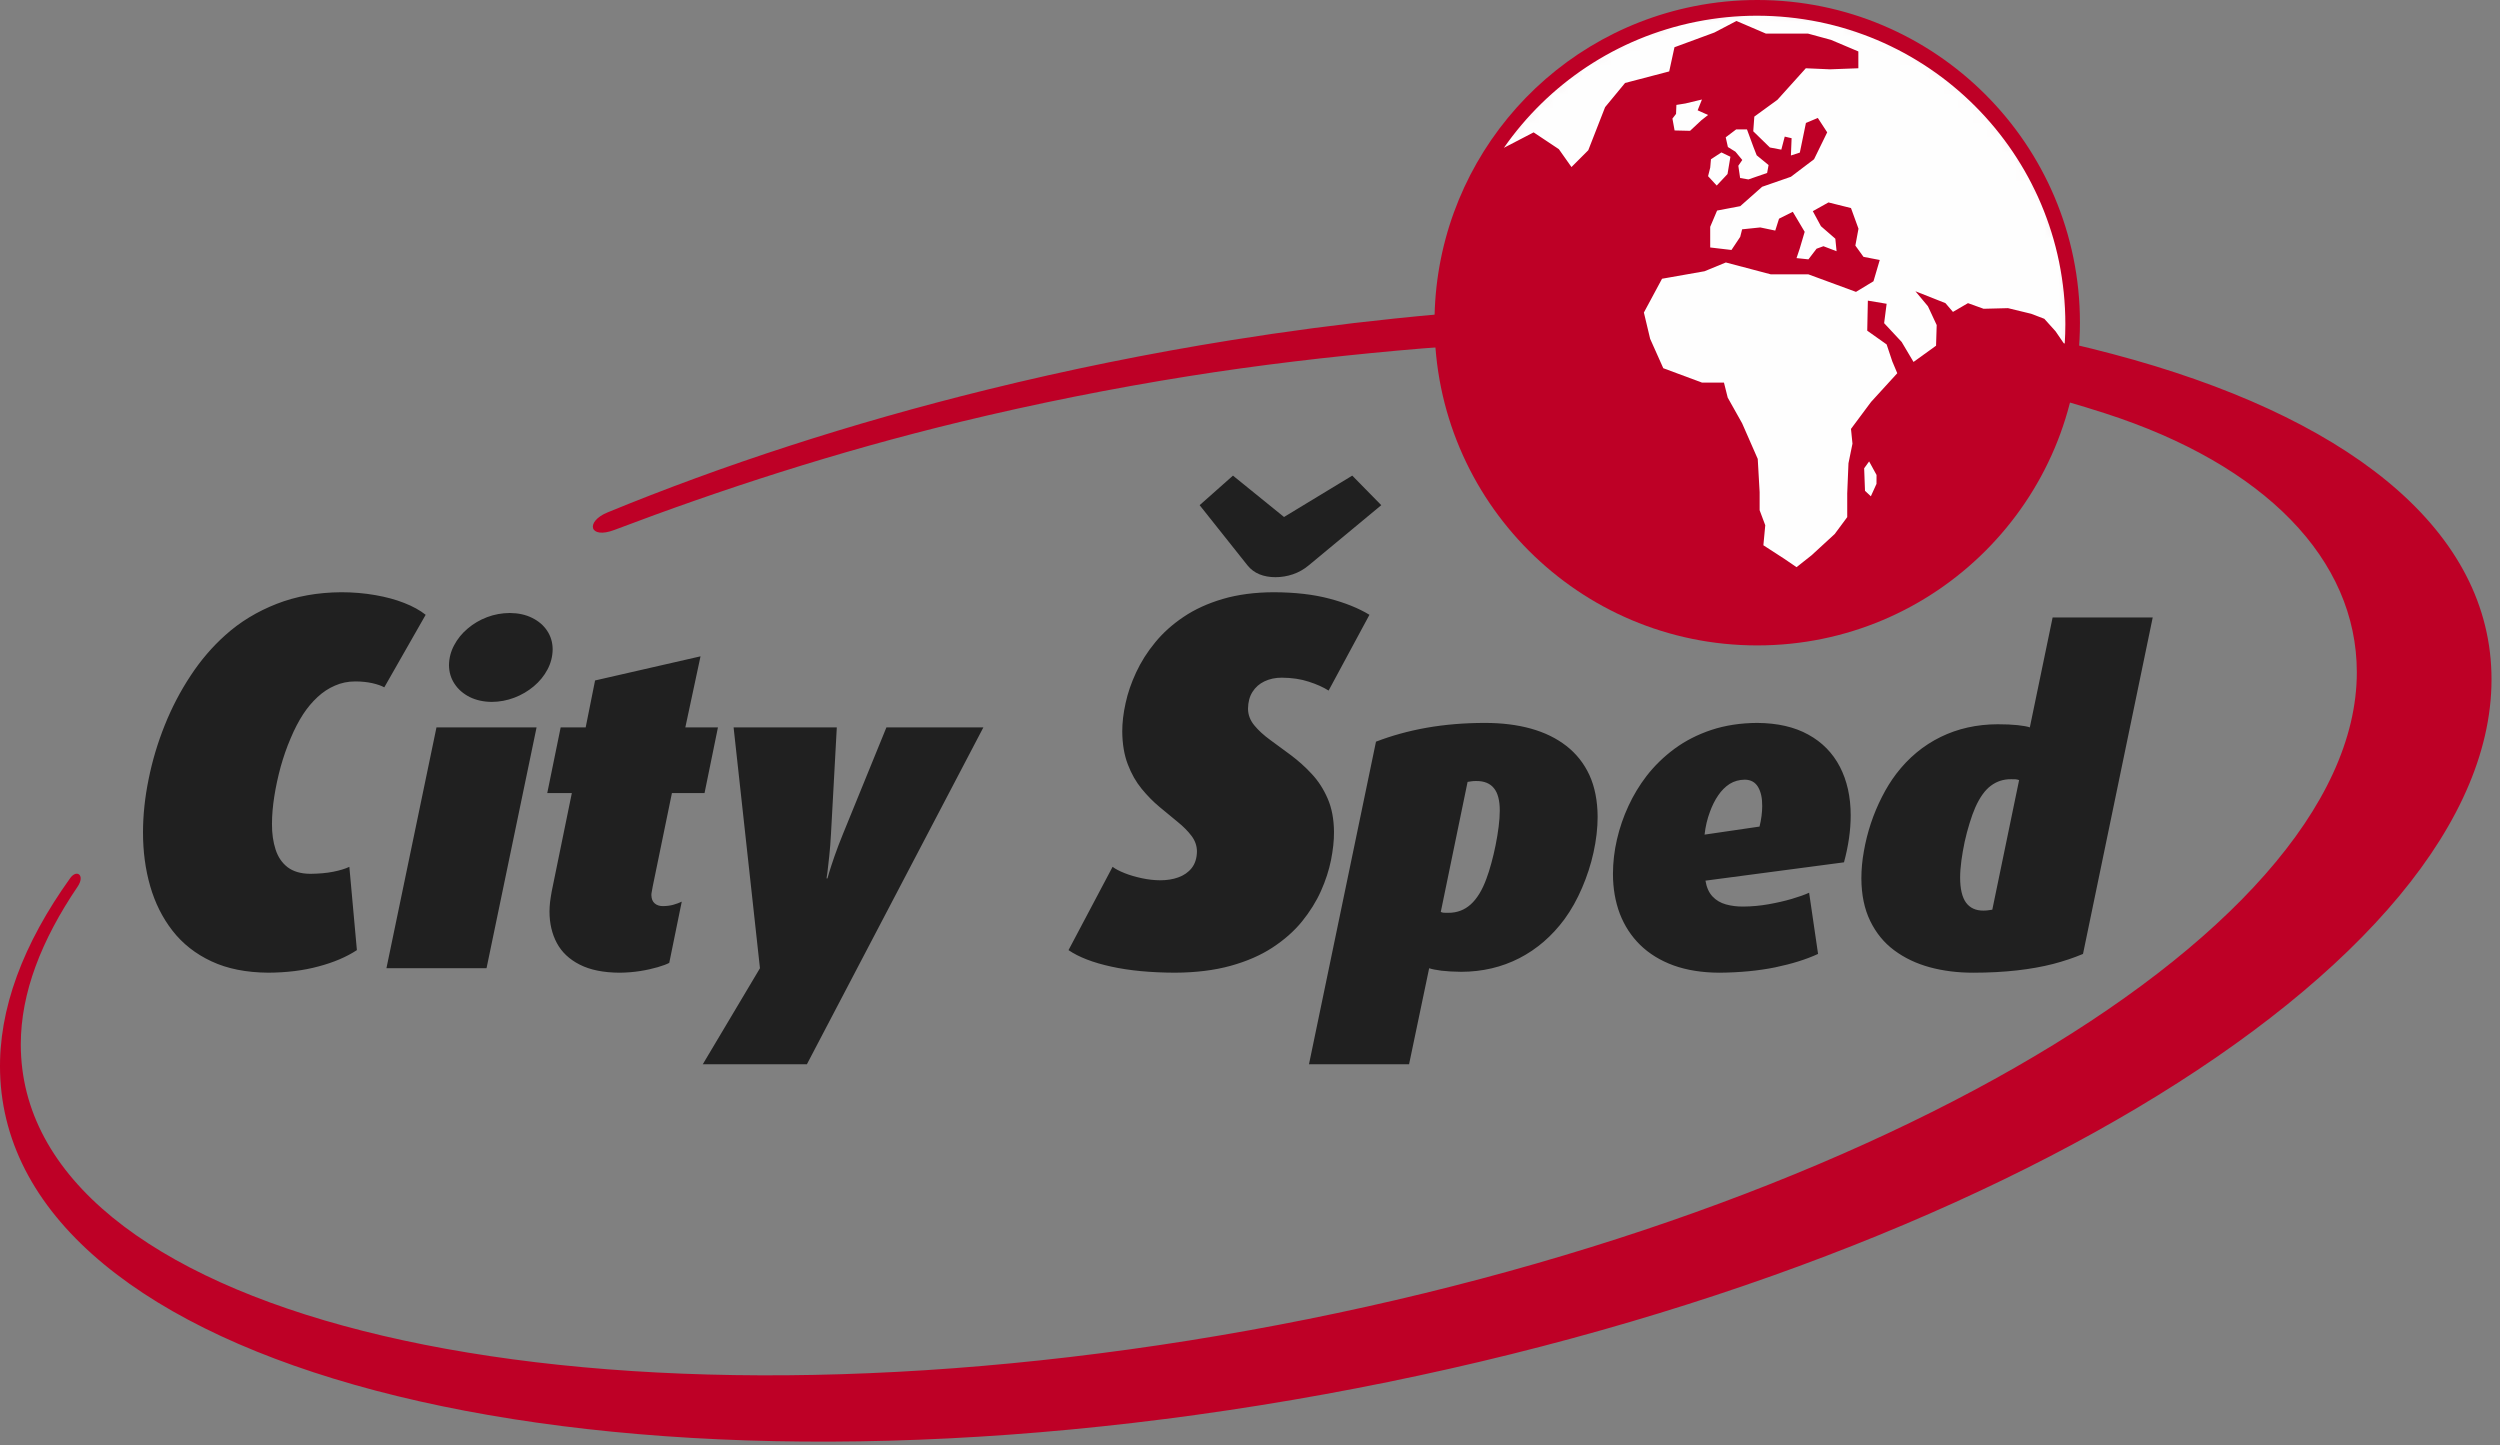 <svg xmlns="http://www.w3.org/2000/svg" xmlns:xlink="http://www.w3.org/1999/xlink" width="173px" height="100px" viewBox="0 0 173 100"><rect x="0" y="0" width="173" height="100" fill="#808080" stroke="none"/><title>Group</title><defs><path d="M117.232,0.431 C118.67,0.144 120.134,0 121.6,0 C133.934,0 143.932,9.999 143.932,22.332 C143.932,34.665 133.934,44.663 121.6,44.663 C109.266,44.663 99.268,34.665 99.268,22.332 C99.268,11.682 106.788,2.514 117.232,0.431" id="path-1"></path></defs><g id="Page-1" stroke="none" stroke-width="1" fill="none" fill-rule="evenodd"><g id="CITYSPED_2021_Logo01-Copy" transform="translate(-50, -28)"><g id="Group" transform="translate(50, 28)"><path d="M29.456,42.544 C29.066,42.234 28.576,41.962 27.975,41.726 C27.38,41.49 26.711,41.311 25.967,41.181 C25.223,41.051 24.443,40.983 23.618,40.983 C21.982,40.994 20.488,41.261 19.143,41.788 C17.798,42.315 16.608,43.034 15.586,43.957 C14.693,44.757 13.893,45.686 13.193,46.753 C12.487,47.819 11.892,48.959 11.402,50.18 C10.912,51.401 10.541,52.64 10.286,53.911 C10.027,55.175 9.896,56.403 9.896,57.604 C9.896,58.919 10.057,60.152 10.392,61.317 C10.727,62.482 11.241,63.511 11.941,64.41 C12.641,65.308 13.541,66.015 14.631,66.523 C15.728,67.038 17.036,67.298 18.561,67.31 C19.831,67.304 20.996,67.162 22.044,66.876 C23.097,66.598 23.977,66.22 24.697,65.749 L24.175,59.985 C23.891,60.121 23.518,60.233 23.054,60.326 C22.59,60.419 22.062,60.462 21.461,60.468 C20.811,60.462 20.29,60.307 19.9,60.01 C19.515,59.712 19.236,59.303 19.069,58.782 C18.901,58.262 18.815,57.673 18.821,57.01 C18.821,56.415 18.876,55.783 18.982,55.107 C19.088,54.431 19.236,53.75 19.422,53.062 C19.615,52.374 19.843,51.717 20.11,51.097 C20.37,50.471 20.662,49.913 20.977,49.424 C21.275,48.971 21.604,48.58 21.97,48.24 C22.335,47.899 22.738,47.633 23.172,47.447 C23.606,47.254 24.077,47.155 24.585,47.155 C25.018,47.155 25.409,47.199 25.756,47.273 C26.104,47.353 26.382,47.447 26.593,47.564 L29.456,42.544 Z M38.244,44.924 C38.239,44.444 38.11,44.017 37.857,43.64 C37.605,43.264 37.26,42.971 36.816,42.754 C36.368,42.532 35.858,42.424 35.275,42.419 C34.729,42.424 34.209,42.517 33.704,42.708 C33.204,42.898 32.756,43.162 32.364,43.496 C31.967,43.831 31.653,44.218 31.426,44.651 C31.194,45.083 31.075,45.547 31.07,46.037 C31.075,46.516 31.204,46.944 31.457,47.325 C31.709,47.706 32.054,48.005 32.498,48.232 C32.947,48.454 33.456,48.567 34.039,48.572 C34.58,48.567 35.095,48.469 35.595,48.279 C36.095,48.088 36.543,47.825 36.94,47.49 C37.337,47.155 37.656,46.769 37.888,46.326 C38.12,45.888 38.239,45.424 38.244,44.924 Z M37.131,50.335 L30.204,50.335 L26.741,67.001 L33.668,67.001 L37.131,50.335 Z M49.682,50.335 L47.425,50.335 L48.476,45.418 L41.179,47.088 L40.529,50.335 L38.798,50.335 L37.87,54.88 L39.571,54.88 L38.179,61.683 C38.133,61.93 38.097,62.172 38.066,62.404 C38.04,62.637 38.025,62.858 38.025,63.074 C38.025,63.894 38.195,64.626 38.535,65.26 C38.875,65.894 39.406,66.394 40.122,66.754 C40.839,67.12 41.761,67.306 42.88,67.311 C43.369,67.306 43.843,67.269 44.297,67.197 C44.756,67.125 45.157,67.032 45.513,66.929 C45.863,66.826 46.131,66.728 46.312,66.631 L47.177,62.394 C47.007,62.476 46.822,62.544 46.611,62.605 C46.4,62.667 46.157,62.698 45.879,62.703 C45.641,62.703 45.451,62.642 45.302,62.512 C45.157,62.389 45.08,62.193 45.075,61.93 C45.075,61.853 45.09,61.76 45.111,61.662 C45.132,61.56 45.152,61.451 45.168,61.343 L46.497,54.88 L48.754,54.88 L49.682,50.335 Z M68.05,50.335 L61.34,50.335 L58.34,57.694 C58.103,58.276 57.902,58.802 57.742,59.266 C57.582,59.729 57.464,60.096 57.381,60.369 C57.299,60.642 57.258,60.781 57.258,60.787 L57.196,60.787 C57.196,60.781 57.216,60.642 57.258,60.369 C57.294,60.096 57.335,59.729 57.381,59.266 C57.433,58.802 57.474,58.276 57.505,57.694 L57.907,50.335 L50.765,50.335 L52.589,67.001 L48.631,73.649 L55.836,73.649 L68.05,50.335 Z M95.584,34.958 L93.576,32.913 L88.854,35.776 L85.321,32.913 L83.015,34.958 L86.325,39.122 C86.548,39.402 86.827,39.606 87.155,39.742 C87.477,39.873 87.85,39.941 88.259,39.941 C88.673,39.941 89.077,39.873 89.467,39.742 C89.864,39.606 90.229,39.402 90.564,39.122 L95.584,34.958 Z M94.766,42.544 C94.01,42.085 93.086,41.713 92.002,41.428 C90.911,41.137 89.628,40.988 88.147,40.983 C86.827,40.988 85.655,41.144 84.62,41.447 C83.585,41.751 82.68,42.166 81.906,42.687 C81.131,43.207 80.474,43.796 79.934,44.459 C79.39,45.116 78.956,45.81 78.621,46.529 C78.286,47.249 78.038,47.961 77.89,48.661 C77.734,49.362 77.66,50.013 77.66,50.613 C77.666,51.487 77.797,52.25 78.044,52.894 C78.292,53.546 78.609,54.103 78.999,54.58 C79.39,55.058 79.804,55.479 80.245,55.845 C80.685,56.216 81.1,56.557 81.49,56.873 C81.881,57.189 82.197,57.506 82.445,57.834 C82.693,58.156 82.823,58.515 82.829,58.906 C82.823,59.39 82.698,59.774 82.463,60.072 C82.227,60.369 81.918,60.579 81.534,60.716 C81.156,60.853 80.741,60.915 80.3,60.915 C79.873,60.915 79.445,60.865 79.011,60.772 C78.584,60.679 78.187,60.567 77.834,60.425 C77.474,60.282 77.195,60.139 76.991,59.985 L73.941,65.749 C74.66,66.238 75.646,66.617 76.898,66.889 C78.156,67.168 79.625,67.304 81.304,67.31 C82.761,67.304 84.05,67.143 85.165,66.833 C86.281,66.523 87.248,66.102 88.06,65.569 C88.872,65.036 89.554,64.435 90.099,63.765 C90.644,63.09 91.084,62.389 91.407,61.664 C91.735,60.933 91.965,60.22 92.107,59.513 C92.244,58.813 92.318,58.163 92.312,57.567 C92.306,56.681 92.157,55.907 91.872,55.256 C91.587,54.599 91.221,54.035 90.768,53.551 C90.322,53.068 89.839,52.64 89.337,52.262 C88.835,51.89 88.351,51.537 87.905,51.209 C87.453,50.88 87.087,50.546 86.802,50.199 C86.517,49.857 86.368,49.473 86.362,49.052 C86.368,48.593 86.467,48.203 86.672,47.88 C86.876,47.558 87.149,47.316 87.502,47.149 C87.856,46.981 88.252,46.895 88.705,46.895 C89.411,46.901 90.031,46.994 90.57,47.174 C91.109,47.347 91.568,47.552 91.94,47.787 L94.766,42.544 Z M110.556,56.519 C110.55,55.416 110.36,54.453 109.989,53.638 C109.613,52.824 109.077,52.149 108.386,51.613 C107.695,51.077 106.875,50.68 105.927,50.417 C104.974,50.154 103.923,50.026 102.763,50.026 C101.325,50.026 99.981,50.139 98.723,50.36 C97.471,50.582 96.3,50.907 95.218,51.324 L90.581,73.649 L97.507,73.649 L98.898,67.001 C99.073,67.063 99.357,67.12 99.744,67.172 C100.135,67.218 100.594,67.244 101.125,67.249 C102.588,67.244 103.923,66.929 105.139,66.306 C106.35,65.682 107.397,64.78 108.268,63.6 C108.736,62.956 109.138,62.235 109.479,61.44 C109.819,60.647 110.087,59.833 110.272,58.987 C110.457,58.142 110.556,57.318 110.556,56.519 Z M103.784,56.087 C103.784,56.421 103.758,56.797 103.706,57.21 C103.655,57.627 103.582,58.05 103.495,58.488 C103.407,58.921 103.31,59.343 103.197,59.745 C103.088,60.147 102.975,60.503 102.856,60.817 C102.568,61.606 102.207,62.193 101.773,62.585 C101.346,62.971 100.831,63.167 100.228,63.167 C100.094,63.167 99.986,63.167 99.908,63.162 C99.831,63.152 99.764,63.137 99.702,63.105 L101.557,54.107 C101.65,54.092 101.738,54.076 101.831,54.066 C101.918,54.051 102.027,54.046 102.145,54.046 C102.701,54.04 103.114,54.21 103.382,54.546 C103.65,54.875 103.784,55.391 103.784,56.087 Z M128.068,56.426 C128.068,55.138 127.815,54.02 127.32,53.061 C126.825,52.108 126.093,51.36 125.135,50.835 C124.177,50.304 123.002,50.036 121.605,50.026 C120.44,50.031 119.384,50.196 118.431,50.51 C117.477,50.829 116.627,51.262 115.879,51.813 C115.132,52.365 114.482,52.999 113.936,53.705 C113.452,54.339 113.034,55.024 112.689,55.772 C112.344,56.514 112.081,57.281 111.895,58.081 C111.71,58.879 111.617,59.678 111.617,60.477 C111.617,61.477 111.777,62.394 112.091,63.229 C112.411,64.059 112.88,64.78 113.498,65.388 C114.122,65.996 114.89,66.471 115.807,66.806 C116.719,67.135 117.776,67.306 118.977,67.311 C120.394,67.3 121.682,67.177 122.847,66.94 C124.011,66.697 124.996,66.388 125.81,66.012 L125.191,61.776 C124.888,61.915 124.486,62.059 123.991,62.204 C123.501,62.348 122.965,62.471 122.383,62.574 C121.8,62.678 121.223,62.729 120.647,62.734 C120.208,62.739 119.806,62.688 119.435,62.585 C119.065,62.482 118.755,62.302 118.508,62.038 C118.26,61.776 118.095,61.41 118.018,60.941 L127.604,59.673 C127.758,59.101 127.877,58.539 127.954,57.993 C128.031,57.447 128.068,56.921 128.068,56.426 Z M121.945,55.777 C121.945,55.994 121.929,56.226 121.898,56.463 C121.868,56.704 121.822,56.952 121.759,57.199 L117.956,57.756 C118.018,57.199 118.141,56.674 118.327,56.179 C118.482,55.751 118.672,55.37 118.899,55.04 C119.126,54.705 119.389,54.442 119.693,54.246 C120.002,54.056 120.347,53.958 120.739,53.953 C121.157,53.958 121.461,54.128 121.657,54.458 C121.852,54.788 121.95,55.226 121.945,55.777 Z M148.968,42.728 L142.041,42.728 L140.464,50.335 C140.29,50.273 140.006,50.221 139.619,50.18 C139.227,50.139 138.769,50.119 138.238,50.119 C136.795,50.124 135.476,50.417 134.29,51 C133.1,51.582 132.074,52.432 131.219,53.551 C130.853,54.035 130.523,54.566 130.23,55.148 C129.936,55.726 129.678,56.333 129.466,56.973 C129.256,57.606 129.095,58.246 128.982,58.895 C128.864,59.539 128.807,60.173 128.807,60.787 C128.812,61.93 129.018,62.91 129.42,63.734 C129.822,64.558 130.373,65.239 131.085,65.765 C131.791,66.29 132.61,66.681 133.543,66.935 C134.471,67.187 135.471,67.311 136.538,67.311 C137.656,67.311 138.671,67.254 139.583,67.151 C140.49,67.048 141.32,66.899 142.067,66.708 C142.82,66.512 143.51,66.279 144.144,66.012 L148.968,42.728 Z M139.722,53.983 L137.867,62.951 C137.774,62.966 137.681,62.981 137.578,62.992 C137.481,63.007 137.372,63.013 137.248,63.013 C136.723,63.018 136.321,62.832 136.048,62.462 C135.78,62.09 135.641,61.508 135.641,60.724 C135.641,60.374 135.672,59.983 135.728,59.554 C135.785,59.132 135.862,58.694 135.955,58.251 C136.053,57.808 136.166,57.379 136.295,56.967 C136.419,56.555 136.552,56.189 136.692,55.87 C137.001,55.179 137.357,54.679 137.764,54.376 C138.176,54.066 138.64,53.917 139.165,53.922 C139.29,53.922 139.392,53.922 139.48,53.927 C139.568,53.937 139.645,53.953 139.722,53.983 L139.722,53.983 Z" id="Fill-1" fill="#202020"></path><path d="M68.338,26.958 C73.876,25.594 79.517,24.449 85.177,23.542 C89.006,22.928 92.779,22.43 96.479,22.046 C114.372,20.189 130.564,20.359 146.213,24.503 C162.109,28.712 172.122,36.341 172.407,46.563 C172.976,66.913 134.844,89.604 87.236,97.241 C39.629,104.879 0.574,94.572 0.006,74.22 C-0.118,69.811 1.621,65.281 4.859,60.764 C5.311,60.133 5.907,60.563 5.372,61.354 C2.866,65.054 1.439,68.699 1.439,72.273 C1.439,90.702 37.626,99.878 82.265,92.767 C126.905,85.656 163.092,64.951 163.092,46.522 C163.092,38.701 156.707,32.158 145.66,28.598 C131.954,24.181 115.574,22.534 96.651,24.266 C91.986,24.693 87.175,25.247 82.265,26.029 C76.958,26.874 71.662,27.934 66.457,29.192 C57.864,31.268 49.85,33.89 42.515,36.672 C40.772,37.333 40.49,36.098 42.032,35.463 C50,32.185 58.845,29.296 68.338,26.958" id="Fill-3" fill="#BE0026"></path><mask id="mask-2" fill="white"><use xlink:href="#path-1"></use></mask><use id="Clip-5" fill="#BE0026" xlink:href="#path-1"></use><path d="M117.232,0.431 C118.67,0.144 120.134,0 121.6,0 C133.934,0 143.932,9.999 143.932,22.332 C143.932,34.665 133.934,44.663 121.6,44.663 C109.266,44.663 99.268,34.665 99.268,22.332 C99.268,11.682 106.788,2.514 117.232,0.431" id="Fill-4" mask="url(#mask-2)"></path><path d="M117.405,1.501 C118.78,1.226 120.179,1.088 121.58,1.088 C133.368,1.088 142.923,10.644 142.923,22.431 C142.923,22.882 142.908,23.329 142.881,23.772 L142.807,23.749 L142.245,22.926 L141.465,22.06 L140.556,21.713 L138.954,21.324 L137.266,21.367 L136.184,20.978 L135.144,21.584 L134.625,20.978 L132.547,20.155 L133.413,21.194 L134.019,22.494 L133.975,23.922 L132.416,25.047 L131.594,23.662 L130.382,22.363 L130.555,21.021 L129.256,20.804 L129.213,22.883 L130.555,23.835 L130.945,25.004 L131.291,25.827 L129.473,27.819 L128.088,29.68 L128.191,30.701 L127.914,32.061 L127.828,34.14 L127.828,35.785 L126.962,36.953 L125.36,38.426 L124.32,39.248 L123.498,38.686 L122.026,37.733 L122.156,36.347 L121.766,35.308 L121.766,34.053 L121.636,31.758 L120.554,29.29 L119.558,27.515 L119.298,26.477 L117.783,26.477 L115.099,25.48 L114.19,23.446 L113.757,21.627 L115.013,19.289 L117.956,18.77 L119.429,18.163 L122.546,18.986 L125.143,18.986 L128.434,20.198 L129.645,19.463 L130.079,17.991 L128.954,17.774 L128.391,16.995 L128.607,15.826 L128.088,14.397 L126.529,14.008 L125.447,14.613 L126.009,15.653 L127.005,16.519 L127.091,17.385 L126.182,17.038 L125.706,17.211 L125.143,17.947 L124.32,17.861 L124.538,17.211 L124.884,16.042 L124.061,14.656 L123.109,15.133 L122.848,15.956 L121.81,15.739 L120.554,15.869 L120.424,16.388 L119.818,17.298 L118.346,17.125 L118.346,15.696 L118.822,14.571 L120.424,14.267 L121.94,12.925 L123.931,12.233 L125.532,11.02 L126.442,9.158 L125.793,8.162 L124.97,8.509 L124.548,10.56 L123.931,10.76 L123.979,9.564 L123.503,9.453 L123.267,10.356 L122.475,10.206 L121.325,9.084 L121.399,8.069 L122.999,6.905 L124.963,4.724 L126.635,4.797 L128.598,4.724 L128.598,3.56 L126.707,2.76 L125.108,2.324 L122.198,2.324 L120.163,1.451 L118.636,2.251 L115.873,3.269 L115.509,4.942 L112.454,5.742 L111.073,7.415 L109.909,10.396 L108.746,11.56 L107.873,10.323 L106.127,9.16 L104.069,10.229 C107.136,5.831 111.835,2.611 117.405,1.501 Z M119.57,10.174 L119.42,9.502 L120.143,8.954 L120.89,8.954 L121.339,10.174 L121.563,10.747 L122.385,11.421 L122.285,11.968 L120.99,12.417 L120.416,12.317 L120.292,11.47 L120.566,11.071 L120.092,10.498 L119.57,10.174 Z M115.982,7.883 L115.732,8.206 L115.882,9.028 L116.953,9.053 L117.725,8.331 L118.199,7.957 L117.477,7.633 L117.775,6.886 L116.63,7.16 L116.007,7.26 L115.982,7.883 Z M118.199,12.192 L118.348,11.595 L118.398,11.021 L119.121,10.548 L119.744,10.847 L119.545,12.043 L118.797,12.84 L118.199,12.192 Z M129.857,32.868 L129.343,31.929 L129,32.406 L129.058,33.965 L129.463,34.343 L129.853,33.484 L129.857,32.868 L129.857,32.868 Z" id="Fill-7" fill="#FEFEFE" mask="url(#mask-2)"></path></g></g></g></svg>